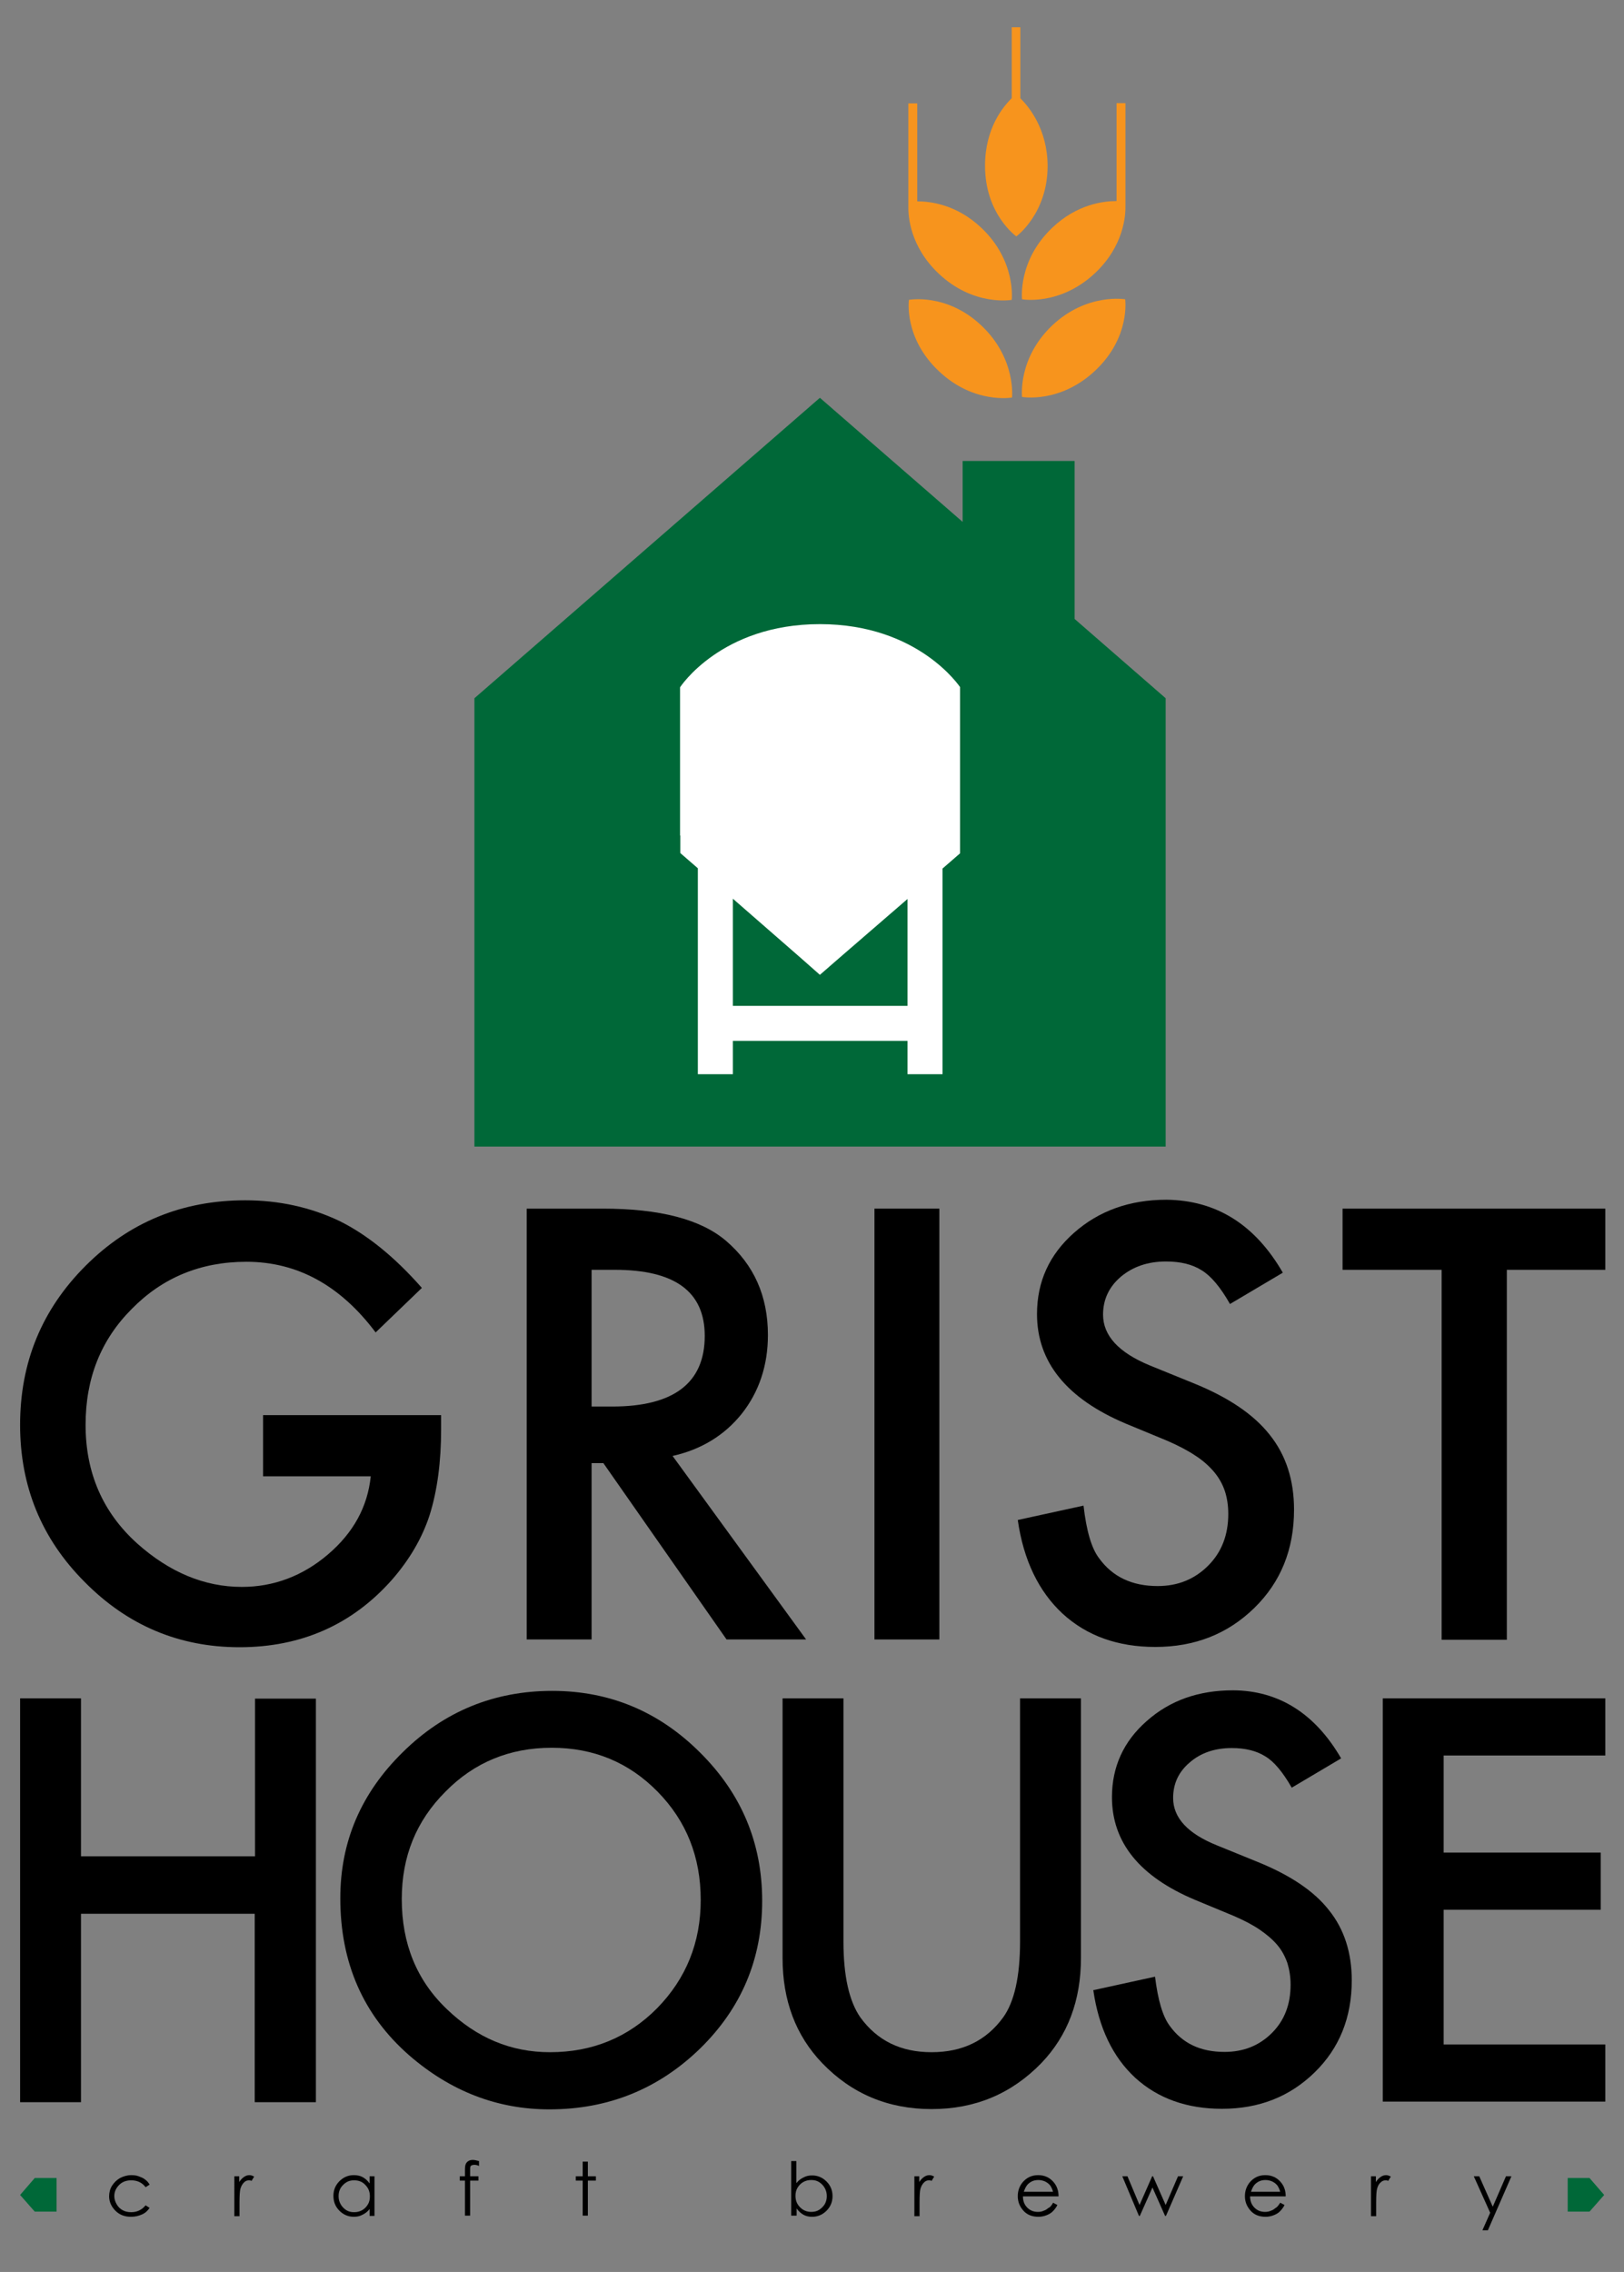<?xml version="1.0" encoding="utf-8"?>
<!-- Generator: Adobe Illustrator 20.0.0, SVG Export Plug-In . SVG Version: 6.00 Build 0)  -->
<svg version="1.1" id="Layer_1" xmlns="http://www.w3.org/2000/svg" xmlns:xlink="http://www.w3.org/1999/xlink" x="0px" y="0px"
	 viewBox="0 0 565.5 791" style="enable-background:new 0 0 565.5 791;" xml:space="preserve">
<rect x="0" y="0" width="565.5" height="791" fill="#808080" stroke="none"/>
<style type="text/css">
	.st0{fill:#006838;}
	.st1{fill:#F7941D;}
	.st2{fill:#FFFFFF;}
</style>
<g>
	<g>
		<path d="M91.6,492.7h62v4.9c0,11.3-1.3,21.3-4,29.9c-2.6,8-7,15.5-13.1,22.5c-13.9,15.7-31.7,23.5-53.1,23.5
			c-21,0-39-7.6-53.9-22.7C14.4,535.7,7,517.4,7,496.1c0-21.8,7.6-40.2,22.8-55.4c15.2-15.2,33.7-22.8,55.6-22.8
			c11.7,0,22.7,2.4,32.8,7.2c9.7,4.8,19.3,12.6,28.7,23.3l-16.1,15.5c-12.3-16.4-27.3-24.6-45-24.6c-15.9,0-29.2,5.5-39.9,16.4
			c-10.8,10.8-16.1,24.2-16.1,40.4c0,16.7,6,30.5,18,41.3c11.2,10,23.4,15.1,36.4,15.1c11.1,0,21.2-3.8,30-11.3
			c8.9-7.6,13.8-16.6,14.9-27.2H91.6V492.7z"/>
		<path d="M234.2,506.9l46.5,63.9h-27.7l-42.9-61.4H206v61.4h-22.6v-150h26.5c19.8,0,34.1,3.7,42.9,11.2
			c9.7,8.3,14.6,19.2,14.6,32.8c0,10.6-3.1,19.8-9.1,27.4C252.2,499.8,244.1,504.7,234.2,506.9z M206,489.7h7.2
			c21.4,0,32.2-8.2,32.2-24.6c0-15.4-10.4-23-31.3-23H206V489.7z"/>
		<path d="M327.1,420.8v150h-22.6v-150H327.1z"/>
		<path d="M446.7,443.1L428.3,454c-3.4-6-6.7-9.8-9.8-11.7c-3.3-2.1-7.4-3.1-12.5-3.1c-6.3,0-11.5,1.8-15.7,5.3
			c-4.1,3.5-6.2,7.9-6.2,13.2c0,7.3,5.4,13.2,16.3,17.7l15,6.1c12.2,4.9,21.1,10.9,26.7,18c5.7,7.1,8.5,15.8,8.5,26.1
			c0,13.8-4.6,25.2-13.8,34.2c-9.3,9.1-20.8,13.6-34.5,13.6c-13,0-23.8-3.8-32.3-11.6c-8.3-7.7-13.6-18.6-15.6-32.6l22.9-5
			c1,8.8,2.8,14.9,5.4,18.3c4.7,6.5,11.5,9.7,20.4,9.7c7.1,0,12.9-2.4,17.6-7.1c4.7-4.7,7-10.7,7-18c0-2.9-0.4-5.6-1.2-8
			c-0.8-2.4-2.1-4.7-3.8-6.7c-1.7-2-3.9-4-6.6-5.7c-2.7-1.8-6-3.5-9.7-5.1l-14.5-6c-20.5-8.7-30.8-21.4-30.8-38.1
			c0-11.3,4.3-20.7,12.9-28.3c8.6-7.6,19.3-11.5,32.2-11.5C423.5,417.9,437,426.3,446.7,443.1z"/>
		<path d="M524.7,442.1v128.8H502V442.1h-34.5v-21.3H559v21.3H524.7z"/>
	</g>
	<g>
		<path d="M28.2,646.3h60.6v-54.9h21.2v140.5H88.7v-65.6H28.2v65.6H7V591.3h21.2V646.3z"/>
		<path d="M118.5,660.9c0-19.8,7.3-36.7,21.8-50.9c14.4-14.2,31.8-21.3,52-21.3c20,0,37.2,7.2,51.5,21.5
			c14.4,14.3,21.6,31.5,21.6,51.6c0,20.2-7.2,37.3-21.6,51.4c-14.5,14.1-32,21.2-52.5,21.2c-18.1,0-34.4-6.3-48.8-18.8
			C126.5,701.6,118.5,683.4,118.5,660.9z M139.9,661.2c0,15.5,5.2,28.3,15.7,38.3c10.4,10,22.3,15,35.9,15
			c14.7,0,27.2-5.1,37.3-15.3c10.1-10.3,15.2-22.9,15.2-37.7c0-15-5-27.5-15-37.7c-10-10.2-22.3-15.3-36.9-15.3
			c-14.6,0-27,5.1-37,15.3C144.9,634,139.9,646.4,139.9,661.2z"/>
		<path d="M293.7,591.3v84.6c0,12.1,2,20.9,5.9,26.5c5.9,8.1,14.1,12.1,24.8,12.1c10.7,0,19-4,24.9-12.1c3.9-5.4,5.9-14.2,5.9-26.5
			v-84.6h21.2v90.4c0,14.8-4.6,27-13.8,36.6c-10.4,10.7-23.1,16-38.2,16c-15.1,0-27.8-5.3-38.1-16c-9.2-9.6-13.8-21.8-13.8-36.6
			v-90.4H293.7z"/>
		<path d="M467,612.2l-17.2,10.2c-3.2-5.6-6.3-9.2-9.2-10.9c-3-1.9-6.9-2.9-11.7-2.9c-5.9,0-10.8,1.7-14.6,5
			c-3.9,3.3-5.8,7.4-5.8,12.4c0,6.9,5.1,12.4,15.3,16.5l14,5.7c11.4,4.6,19.8,10.2,25,16.9c5.3,6.6,7.9,14.8,7.9,24.4
			c0,12.9-4.3,23.6-12.9,32c-8.7,8.5-19.4,12.7-32.3,12.7c-12.2,0-22.3-3.6-30.2-10.8c-7.8-7.2-12.7-17.4-14.6-30.5l21.5-4.7
			c1,8.2,2.7,13.9,5.1,17.1c4.4,6.1,10.7,9.1,19.1,9.1c6.6,0,12.1-2.2,16.5-6.6c4.4-4.4,6.5-10,6.5-16.8c0-2.7-0.4-5.2-1.1-7.5
			c-0.8-2.3-1.9-4.4-3.5-6.3c-1.6-1.9-3.7-3.7-6.2-5.4c-2.5-1.7-5.6-3.3-9.1-4.8l-13.5-5.6c-19.2-8.1-28.8-20-28.8-35.7
			c0-10.5,4-19.4,12.1-26.5c8.1-7.2,18.1-10.7,30.1-10.7C445.2,588.6,457.9,596.5,467,612.2z"/>
		<path d="M559,611.2h-56.3V645h54.7v19.9h-54.7v46.9H559v19.9h-77.5V591.3H559V611.2z"/>
	</g>
</g>
<g>
	<g>
		<polygon class="st0" points="374.2,215.5 374.2,160.5 335.2,160.5 335.2,181.7 285.5,138.5 165.2,243.1 165.2,399.2 405.9,399.2 
			405.9,243.1 		"/>
		<g>
			<path class="st1" d="M355.3,34.2V9.5h-3v24.7c-3,2.9-9.3,10.5-9.3,23.5c0,16.9,10.9,24.6,10.9,24.6s10.9-7.9,10.9-24.6
				C364.7,44.9,358.3,37.2,355.3,34.2z"/>
			<path class="st1" d="M366.4,113.3c-12.1,11.5-10.5,24.9-10.5,24.9s13.2,2.4,25.5-9.2c12.3-11.6,10.4-24.8,10.4-24.8
				S378.5,101.9,366.4,113.3z"/>
			<path class="st1" d="M391.8,35.9h-3V70c-4.6,0-13.8,1.1-22.4,9.3c-12.1,11.5-10.5,24.9-10.5,24.9s13.2,2.4,25.5-9.2
				c9.9-9.4,10.6-19.9,10.5-23.5h0V35.9z"/>
			<path class="st1" d="M341.8,79.4c-8.6-8.2-17.8-9.3-22.4-9.3V36h-3.1v35.7h0c-0.1,3.6,0.6,14.1,10.5,23.5
				c12.2,11.6,25.5,9.2,25.5,9.2S353.9,90.9,341.8,79.4z"/>
			<path class="st1" d="M341.8,113.4c-12.1-11.5-25.3-9-25.3-9s-1.9,13.2,10.4,24.8c12.2,11.6,25.5,9.2,25.5,9.2
				S353.9,124.9,341.8,113.4z"/>
		</g>
	</g>
	<path class="st2" d="M285.5,217.3c-34.5,0-48.7,22-48.7,22v4.8v0.7v46.1h0.1v6.1l6.1,5.3v71.7h12.2v-11.6H316v11.6h12.2v-71.6
		l6.1-5.3V297v-4.8v-0.7v-0.7v-46.1v-0.7v-4.8C334.3,239.3,320,217.3,285.5,217.3z M285.5,339.4l6.9-6L316,313v37.2h-60.8v-37.3
		l23.5,20.5L285.5,339.4z"/>
</g>
<g>
	<g>
		<polygon class="st0" points="558.6,764.2 553.5,758.3 545.9,758.3 545.9,770 553.5,770 		"/>
		<polygon class="st0" points="7,764.2 12.1,770 19.7,770 19.7,758.3 12.1,758.3 		"/>
	</g>
	<g>
		<path d="M52.1,760.6l-1.4,0.9c-1.2-1.6-2.9-2.4-5-2.4c-1.7,0-3.1,0.5-4.2,1.6c-1.1,1.1-1.7,2.4-1.7,3.9c0,1,0.3,1.9,0.8,2.8
			c0.5,0.9,1.2,1.6,2.1,2.1c0.9,0.5,1.9,0.7,3,0.7c2,0,3.7-0.8,5-2.4l1.4,0.9c-0.7,1-1.5,1.8-2.7,2.3c-1.1,0.5-2.4,0.8-3.8,0.8
			c-2.2,0-4-0.7-5.4-2.1c-1.4-1.4-2.2-3.1-2.2-5c0-1.3,0.3-2.6,1-3.7c0.7-1.1,1.6-2,2.8-2.7c1.2-0.6,2.5-1,3.9-1
			c0.9,0,1.8,0.1,2.6,0.4c0.8,0.3,1.6,0.6,2.2,1.1C51.2,759.3,51.7,759.9,52.1,760.6z"/>
		<path d="M81.5,757.7h1.8v2c0.5-0.8,1.1-1.4,1.7-1.8c0.6-0.4,1.2-0.6,1.9-0.6c0.5,0,1,0.2,1.6,0.5l-0.9,1.5
			c-0.4-0.2-0.7-0.2-0.9-0.2c-0.6,0-1.2,0.2-1.7,0.7c-0.5,0.5-1,1.2-1.3,2.3c-0.2,0.8-0.3,2.4-0.3,4.8v4.7h-1.8V757.7z"/>
		<path d="M130.4,757.7v13.8h-1.7v-2.4c-0.7,0.9-1.6,1.6-2.5,2c-0.9,0.5-1.9,0.7-3,0.7c-1.9,0-3.6-0.7-5-2.1
			c-1.4-1.4-2.1-3.1-2.1-5.2c0-2,0.7-3.7,2.1-5.1c1.4-1.4,3.1-2.1,5-2.1c1.1,0,2.2,0.2,3.1,0.7c0.9,0.5,1.7,1.2,2.4,2.2v-2.5H130.4z
			 M123.3,759.1c-1,0-1.9,0.2-2.7,0.7c-0.8,0.5-1.5,1.2-2,2c-0.5,0.9-0.7,1.8-0.7,2.8c0,1,0.2,1.9,0.7,2.8c0.5,0.9,1.2,1.6,2,2.1
			c0.8,0.5,1.7,0.7,2.7,0.7c1,0,1.9-0.2,2.8-0.7c0.9-0.5,1.5-1.2,2-2c0.5-0.8,0.7-1.8,0.7-2.8c0-1.6-0.5-2.9-1.6-4
			C126.2,759.6,124.9,759.1,123.3,759.1z"/>
		<path d="M166.8,752.4v1.7c-0.6-0.3-1.2-0.4-1.7-0.4c-0.3,0-0.6,0.1-0.9,0.2c-0.2,0.1-0.4,0.3-0.4,0.5c-0.1,0.2-0.1,0.7-0.1,1.4
			l0,1.9h2.9v1.5h-2.9l0,12.2h-1.8v-12.2h-1.8v-1.5h1.8v-2.2c0-1,0.1-1.7,0.3-2.1c0.2-0.4,0.5-0.8,0.9-1c0.4-0.3,1-0.4,1.6-0.4
			C165.3,752,166,752.2,166.8,752.4z"/>
		<path d="M202.9,752.6h1.8v5.1h2.8v1.5h-2.8v12.2h-1.8v-12.2h-2.4v-1.5h2.4V752.6z"/>
		<path d="M275.5,771.5v-19.1h1.8v7.7c0.7-0.9,1.6-1.6,2.5-2c0.9-0.5,1.9-0.7,3-0.7c1.9,0,3.6,0.7,5,2.1c1.4,1.4,2.1,3.1,2.1,5.1
			c0,2-0.7,3.7-2.1,5.1c-1.4,1.4-3.1,2.1-5,2.1c-1.1,0-2.1-0.2-3-0.7c-0.9-0.5-1.7-1.2-2.4-2.2v2.5H275.5z M282.5,770.1
			c1,0,1.9-0.2,2.7-0.7c0.8-0.5,1.5-1.2,2-2c0.5-0.9,0.7-1.8,0.7-2.8c0-1-0.2-1.9-0.7-2.8c-0.5-0.9-1.2-1.6-2-2.1
			c-0.8-0.5-1.7-0.7-2.7-0.7c-1,0-1.9,0.2-2.8,0.7c-0.9,0.5-1.5,1.2-2,2c-0.5,0.8-0.7,1.8-0.7,2.8c0,1.6,0.5,2.9,1.6,4
			C279.7,769.6,281,770.1,282.5,770.1z"/>
		<path d="M318.3,757.7h1.8v2c0.5-0.8,1.1-1.4,1.7-1.8c0.6-0.4,1.2-0.6,1.9-0.6c0.5,0,1,0.2,1.6,0.5l-0.9,1.5
			c-0.4-0.2-0.7-0.2-0.9-0.2c-0.6,0-1.2,0.2-1.7,0.7c-0.5,0.5-1,1.2-1.3,2.3c-0.2,0.8-0.3,2.4-0.3,4.8v4.7h-1.8V757.7z"/>
		<path d="M366.7,766.9l1.5,0.8c-0.5,1-1.1,1.7-1.7,2.3c-0.6,0.6-1.4,1-2.2,1.3c-0.8,0.3-1.7,0.5-2.7,0.5c-2.2,0-4-0.7-5.3-2.2
			c-1.3-1.5-1.9-3.1-1.9-5c0-1.7,0.5-3.3,1.6-4.7c1.4-1.7,3.2-2.6,5.5-2.6c2.3,0,4.2,0.9,5.6,2.7c1,1.3,1.5,2.8,1.5,4.7h-12.4
			c0,1.6,0.5,2.9,1.5,3.9c1,1,2.2,1.5,3.7,1.5c0.7,0,1.4-0.1,2-0.4c0.7-0.2,1.2-0.6,1.7-1C365.7,768.5,366.2,767.8,366.7,766.9z
			 M366.7,763.2c-0.2-0.9-0.6-1.7-1-2.3c-0.5-0.6-1-1-1.8-1.4c-0.7-0.3-1.5-0.5-2.3-0.5c-1.4,0-2.5,0.4-3.5,1.3
			c-0.7,0.6-1.2,1.6-1.6,2.8H366.7z"/>
		<path d="M390.8,757.7h1.8l4.2,10l4.4-10h0.3l4.4,10l4.3-10h1.8l-6,13.8h-0.3l-4.4-9.9l-4.4,9.9h-0.3L390.8,757.7z"/>
		<path d="M445.8,766.9l1.5,0.8c-0.5,1-1.1,1.7-1.7,2.3c-0.6,0.6-1.4,1-2.2,1.3c-0.8,0.3-1.7,0.5-2.7,0.5c-2.2,0-4-0.7-5.3-2.2
			c-1.3-1.5-1.9-3.1-1.9-5c0-1.7,0.5-3.3,1.6-4.7c1.4-1.7,3.2-2.6,5.5-2.6c2.3,0,4.2,0.9,5.6,2.7c1,1.3,1.5,2.8,1.5,4.7h-12.4
			c0,1.6,0.5,2.9,1.5,3.9c1,1,2.2,1.5,3.7,1.5c0.7,0,1.4-0.1,2-0.4c0.7-0.2,1.2-0.6,1.7-1C444.7,768.5,445.2,767.8,445.8,766.9z
			 M445.8,763.2c-0.2-0.9-0.6-1.7-1-2.3c-0.5-0.6-1-1-1.8-1.4c-0.7-0.3-1.5-0.5-2.3-0.5c-1.4,0-2.5,0.4-3.5,1.3
			c-0.7,0.6-1.2,1.6-1.6,2.8H445.8z"/>
		<path d="M477.3,757.7h1.8v2c0.5-0.8,1.1-1.4,1.7-1.8c0.6-0.4,1.2-0.6,1.9-0.6c0.5,0,1,0.2,1.6,0.5l-0.9,1.5
			c-0.4-0.2-0.7-0.2-0.9-0.2c-0.6,0-1.2,0.2-1.7,0.7c-0.6,0.5-1,1.2-1.3,2.3c-0.2,0.8-0.3,2.4-0.3,4.8v4.7h-1.8V757.7z"/>
		<path d="M513.2,757.7h1.9l4.7,10.6l4.6-10.6h1.9l-8.2,18.8h-1.9l2.7-6.1L513.2,757.7z"/>
	</g>
</g>
</svg>

